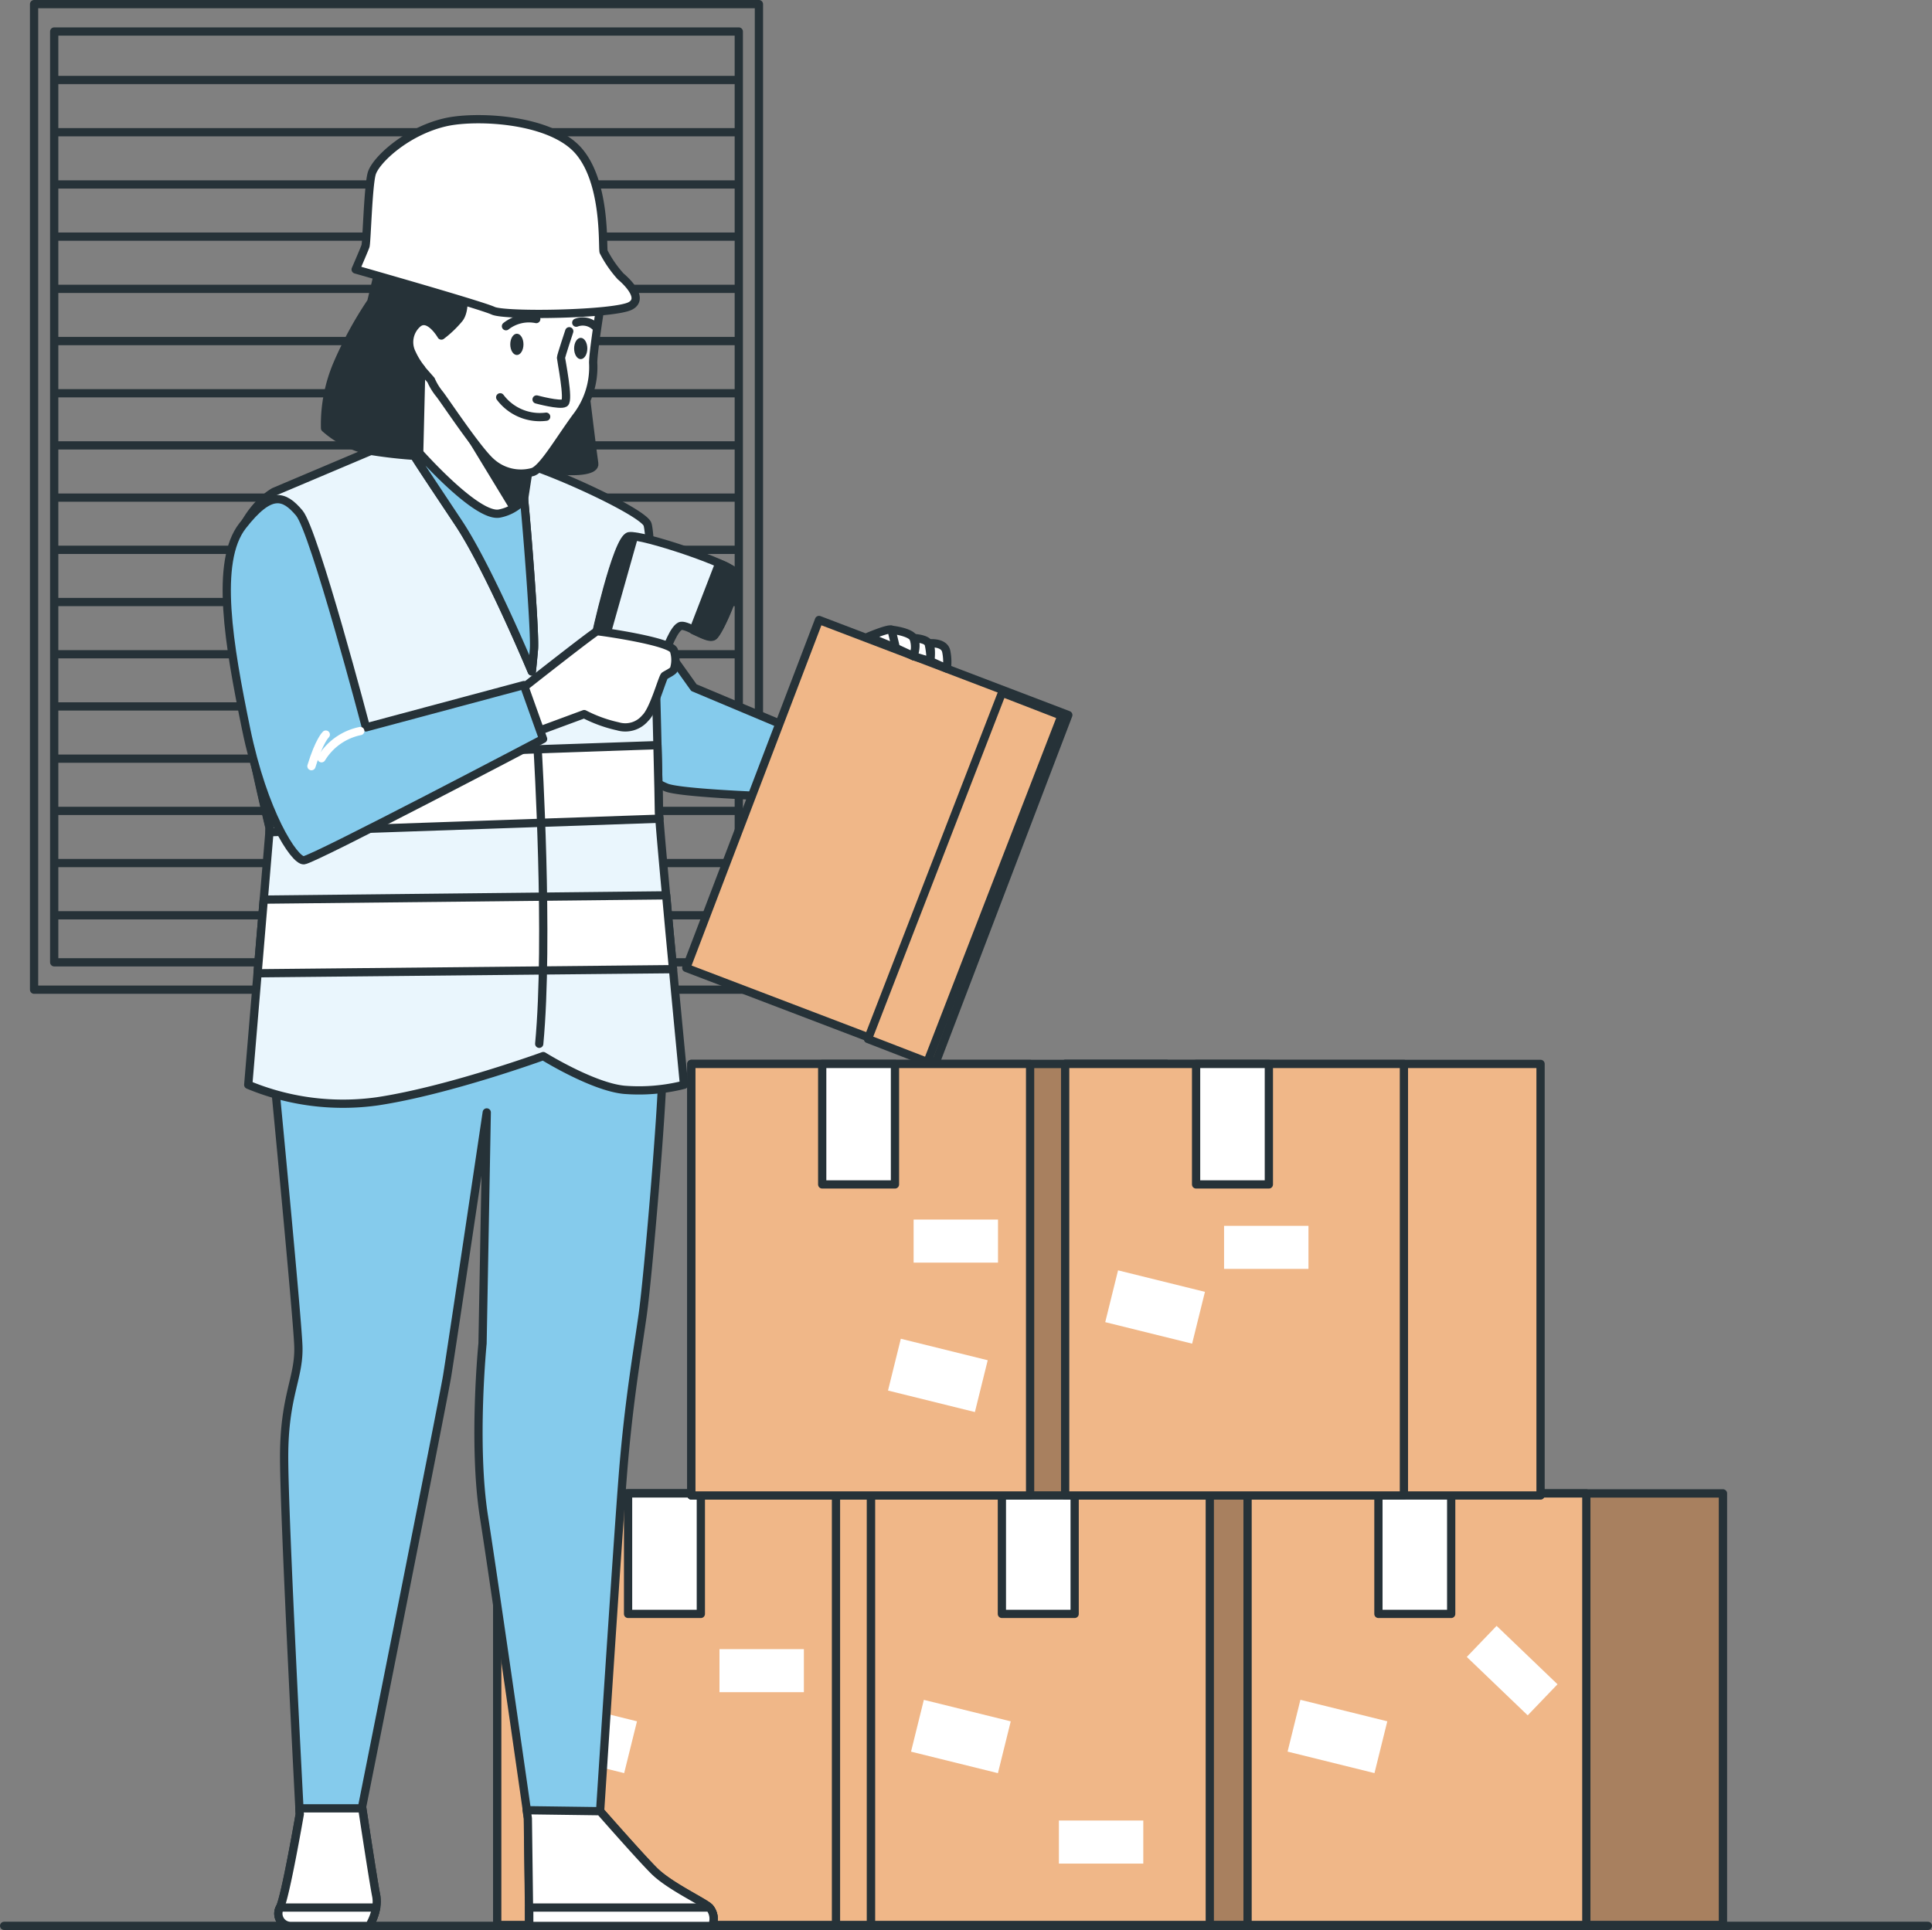 <svg xmlns="http://www.w3.org/2000/svg" viewBox="0 0 234.18 234"><rect x="0" y="0" width="234.18" height="234" fill="#808080" stroke="none"/><defs><style>.cls-1,.cls-11{fill:none;}.cls-1,.cls-3,.cls-4,.cls-5,.cls-7,.cls-8,.cls-9{stroke:#263238;}.cls-1,.cls-11,.cls-3,.cls-4,.cls-5,.cls-7,.cls-8,.cls-9{stroke-linecap:round;stroke-linejoin:round;}.cls-2,.cls-4{fill:#f0b788;}.cls-3{opacity:0.3;}.cls-5,.cls-6{fill:#fff;}.cls-7{fill:#85cbec;}.cls-8{fill:#eaf6fd;}.cls-10,.cls-9{fill:#263238;}.cls-11{stroke:#fff;}</style></defs><g id="Layer_2" data-name="Layer 2"><g id="Layer_1-2" data-name="Layer 1"><line class="cls-1" x1="0.5" y1="233.49" x2="233.68" y2="233.49"/><rect class="cls-1" x="4.13" y="0.5" width="87.86" height="119.49"/><rect class="cls-1" x="6.57" y="3.82" width="82.98" height="112.85"/><line class="cls-1" x1="6.59" y1="9.7" x2="89.45" y2="9.7"/><line class="cls-1" x1="6.59" y1="16.03" x2="89.45" y2="16.03"/><line class="cls-1" x1="6.59" y1="22.36" x2="89.45" y2="22.36"/><line class="cls-1" x1="6.59" y1="28.69" x2="89.45" y2="28.69"/><line class="cls-1" x1="6.59" y1="35.02" x2="89.45" y2="35.02"/><line class="cls-1" x1="6.59" y1="41.35" x2="89.45" y2="41.35"/><line class="cls-1" x1="6.59" y1="47.68" x2="89.45" y2="47.68"/><line class="cls-1" x1="6.59" y1="54" x2="89.45" y2="54"/><line class="cls-1" x1="6.59" y1="60.33" x2="89.45" y2="60.33"/><line class="cls-1" x1="6.59" y1="66.66" x2="89.45" y2="66.66"/><line class="cls-1" x1="6.59" y1="72.99" x2="89.45" y2="72.99"/><line class="cls-1" x1="6.59" y1="79.32" x2="89.45" y2="79.32"/><line class="cls-1" x1="6.59" y1="85.65" x2="89.45" y2="85.65"/><line class="cls-1" x1="6.59" y1="91.98" x2="89.45" y2="91.98"/><line class="cls-1" x1="6.59" y1="98.31" x2="89.45" y2="98.31"/><line class="cls-1" x1="6.59" y1="104.64" x2="89.45" y2="104.64"/><line class="cls-1" x1="6.59" y1="110.97" x2="89.45" y2="110.97"/><rect class="cls-2" x="60.27" y="181.06" width="57.62" height="52.32"/><rect class="cls-3" x="121.44" y="181.06" width="57.62" height="52.32"/><rect class="cls-1" x="60.27" y="181.06" width="57.62" height="52.32"/><rect class="cls-4" x="60.27" y="181.06" width="41.06" height="52.32"/><rect class="cls-5" x="76.13" y="181.06" width="8.82" height="14.61"/><rect class="cls-6" x="87.21" y="199.94" width="10.23" height="5.22"/><rect class="cls-6" x="65.75" y="207.29" width="10.85" height="6.47" transform="translate(52.65 -10.93) rotate(13.9)"/><rect class="cls-2" x="105.58" y="181.06" width="57.62" height="52.32"/><rect class="cls-3" x="105.58" y="181.06" width="57.62" height="52.32"/><rect class="cls-1" x="105.58" y="181.06" width="57.62" height="52.32"/><rect class="cls-4" x="105.58" y="181.06" width="41.06" height="52.32"/><rect class="cls-5" x="121.44" y="181.06" width="8.82" height="14.61"/><rect class="cls-6" x="128.35" y="220.72" width="10.23" height="5.22"/><rect class="cls-6" x="111.06" y="207.29" width="10.85" height="6.47" transform="translate(53.97 -21.81) rotate(13.9)"/><rect class="cls-2" x="151.22" y="181.06" width="57.62" height="52.32"/><rect class="cls-3" x="151.22" y="181.06" width="57.62" height="52.32"/><rect class="cls-1" x="151.22" y="181.06" width="57.62" height="52.32"/><rect class="cls-4" x="151.22" y="181.06" width="41.06" height="52.32"/><rect class="cls-5" x="167.08" y="181.06" width="8.82" height="14.61"/><rect class="cls-6" x="178.16" y="199.94" width="10.23" height="5.22" transform="translate(191.25 -70.5) rotate(43.81)"/><rect class="cls-6" x="156.7" y="207.29" width="10.85" height="6.47" transform="translate(55.31 -32.78) rotate(13.9)"/><rect class="cls-2" x="83.8" y="128.99" width="57.62" height="52.32"/><rect class="cls-3" x="83.8" y="128.99" width="57.62" height="52.32"/><rect class="cls-1" x="83.8" y="128.99" width="57.62" height="52.32"/><rect class="cls-4" x="83.8" y="128.99" width="41.06" height="52.32"/><rect class="cls-5" x="99.66" y="128.99" width="8.82" height="14.61"/><rect class="cls-6" x="110.74" y="147.86" width="10.23" height="5.22"/><rect class="cls-6" x="108.26" y="163.51" width="10.85" height="6.47" transform="translate(43.38 -22.42) rotate(13.9)"/><rect class="cls-3" x="129.11" y="128.99" width="57.62" height="52.32"/><rect class="cls-2" x="129.11" y="128.99" width="57.62" height="52.32"/><rect class="cls-1" x="129.11" y="128.99" width="57.62" height="52.32"/><rect class="cls-4" x="129.11" y="128.99" width="41.06" height="52.32"/><rect class="cls-5" x="144.98" y="128.99" width="8.82" height="14.61"/><rect class="cls-6" x="148.37" y="148.62" width="10.23" height="5.22"/><rect class="cls-6" x="134.59" y="155.22" width="10.85" height="6.47" transform="translate(42.16 -28.99) rotate(13.9)"/><path class="cls-7" d="M33.24,130.63s2.75,28.51,2.92,32.46-1.72,6-1.72,13.56,1.89,43.28,1.89,43.28-1.72,10-2.4,11.34a1.5,1.5,0,0,0,1.37,2.23h9.45a5.81,5.81,0,0,0,.86-3.61c-.35-1.71-1.72-10.82-1.72-10.82s9.79-49.11,10.3-52.2,4.81-32,4.81-32l-.51,28s-1.21,12.19.17,21S64,220.45,64,220.45l.17,13.05H86.31a2,2,0,0,0-.52-2.4c-1.2-.86-4.81-2.58-6.52-4.3s-6.53-7.21-6.53-7.21,2.06-31.94,2.75-40.7,1.72-14.6,2.4-19.41,2.41-25.42,2.41-29.88-19.07-7-19.07-7l-28.16,2.92Z"/><path class="cls-5" d="M45.61,229.89c-.32-1.57-1.51-9.4-1.7-10.65H36.29c0,.45.05.69.05.69s-1.73,10-2.41,11.34a1.5,1.5,0,0,0,1.37,2.23h9.45a6.87,6.87,0,0,0,.85-2.23A3.76,3.76,0,0,0,45.61,229.89ZM86,231.27l-.2-.18c-1.21-.85-4.81-2.57-6.53-4.29s-6.53-7.21-6.53-7.21v0l-8.9-.12.14,1,.14,10.82,0,2.23H86.31A2.11,2.11,0,0,0,86,231.27Z"/><path class="cls-5" d="M33.93,231.27H45.6a6.87,6.87,0,0,1-.85,2.23H35.3A1.5,1.5,0,0,1,33.93,231.27Z"/><path class="cls-5" d="M86.31,233.5H64.15l0-2.23H86A2.11,2.11,0,0,1,86.31,233.5Z"/><path class="cls-7" d="M79,76.2l5.11,7.17,11.9,5-3.28,8.16s-10.45-.38-12-1.07a9.73,9.73,0,0,1-2.59-1.6l.07-18Z"/><rect class="cls-4" x="90.18" y="79.44" width="32.34" height="45.15" transform="translate(43.33 -31.2) rotate(20.88)"/><rect class="cls-2" x="113.96" y="83.82" width="7.75" height="45.15" transform="matrix(0.93, 0.36, -0.36, 0.93, 45.65, -35)"/><rect class="cls-1" x="113.96" y="83.82" width="7.75" height="45.15" transform="matrix(0.93, 0.36, -0.36, 0.93, 45.65, -35)"/><path class="cls-5" d="M105.24,77.19s2.51-1.07,2.82-.84a7.26,7.26,0,0,1,.53,2.22Z"/><path class="cls-5" d="M108.06,76.35s2.21.23,2.67,1a3.4,3.4,0,0,1,0,2.21l-2.14-1Z"/><path class="cls-5" d="M110.73,77.35s1.6.07,1.83.68a9,9,0,0,1,.23,2.14l-2.06-.61S111.26,78.11,110.73,77.35Z"/><path class="cls-5" d="M112.56,78s1.91-.23,2.14,1a6.4,6.4,0,0,1,.07,2.06l-2-.91S113,78.34,112.56,78Z"/><path class="cls-8" d="M82.91,131.52a22.32,22.32,0,0,1-7.23.61c-3.82-.35-9.83-4.09-9.83-4.09s-11.48,4.18-20.09,5.48a29.89,29.89,0,0,1-15.67-2L31.22,118l.75-8.93.69-8.21,0-.53s-.88-3.56-1.9-8.34c-1.39-6.52-3-15.33-3-20.54.09-9.06,5.48-11.83,5.48-11.83L48.89,53c7.13-.26,9.31,2,13.22,2.79s15.66,6.18,16.36,7.74c.49,1.1,1,17,1.22,26.86.11,4.15.17,7.25.17,7.77,0,.16,0,.55.07,1.15.13,1.76.44,5.26.82,9.33.25,2.82.55,5.93.83,8.91C82.27,124.88,82.91,131.52,82.91,131.52Z"/><path class="cls-5" d="M32.7,100.37s-.88-3.56-1.9-8.34l48.89-1.69c.11,4.15.17,7.25.17,7.77,0,.16,0,.55.07,1.15L32.66,100.9Z"/><path class="cls-5" d="M81.58,117.5,31.22,118l.75-8.93,48.78-.52C81,111.41,81.3,114.52,81.58,117.5Z"/><path class="cls-1" d="M65.18,91s1.38,22.84.18,35.55"/><path class="cls-9" d="M70.9,47.21s1,8.27,1.13,9-1.65,1.13-4.79.78l-3.13-.35s1.83-3.22,2.35-4.09S70.9,47.21,70.9,47.21Z"/><path class="cls-5" d="M63.24,56.69a14.76,14.76,0,0,0,.18,2.88c.26,1.82,1.48,17.14,1.3,19.14s-.26,2.69-.26,2.69-5.22-12.53-8.87-18S50.19,55.3,50,54.87s-.61-13-.61-13a7,7,0,0,1,3.3,2.53,79.61,79.61,0,0,0,6.53,7.91C61.5,54.87,63.24,56.69,63.24,56.69Z"/><polygon class="cls-9" points="56.75 52.47 62.15 61.35 63.52 60.53 64.11 56.69 55.4 49.48 56.75 52.47"/><path class="cls-7" d="M60.55,62.26C58,62.78,51.74,56,49.92,53.89a7.24,7.24,0,0,0,.1,1c.17.43,1.91,3,5.57,8.52s8.87,18,8.87,18,.09-.69.26-2.69c.16-1.8-.81-14.32-1.2-18.18A5.28,5.28,0,0,1,60.55,62.26Z"/><path class="cls-5" d="M72.9,36.42s-1,6.09-1,7.57a9.82,9.82,0,0,1-2.09,6.61c-2.18,3-4,6.18-5.22,6.62a5.37,5.37,0,0,1-5-1.14c-1.65-1.39-5.83-7.74-6.35-8.35a7.28,7.28,0,0,1-1-1.65l-1.22-1.39a3.63,3.63,0,0,1-2.26-3.83,5,5,0,0,1,2.35-4.18L55,33.29A38.93,38.93,0,0,0,72.9,36.42Z"/><path class="cls-1" d="M69,40.16s-1,3-1,3.22,1,5.14.44,5.48-3.4-.43-3.4-.43"/><path class="cls-1" d="M60.63,48.17a6,6,0,0,0,5.57,2.35"/><ellipse class="cls-10" cx="62.65" cy="41.75" rx="0.8" ry="1.29"/><ellipse class="cls-10" cx="70.39" cy="42.25" rx="0.8" ry="1.29"/><path class="cls-1" d="M61.33,39.55A4.51,4.51,0,0,1,65,38.68"/><path class="cls-1" d="M69.85,39.12a2.21,2.21,0,0,1,2.27.43"/><path class="cls-9" d="M56.11,35.38s.35,2.17-.44,3.22a12.86,12.86,0,0,1-2.17,2.08S52,38.07,50.63,39.21a3,3,0,0,0-.7,3.65,8.71,8.71,0,0,0,1.13,1.83L50.8,55.3a57,57,0,0,1-6.18-.69,12.06,12.06,0,0,1-5.22-2.7,18.7,18.7,0,0,1,1.48-7.75A46,46,0,0,1,45,36.6L46,32.42Z"/><path class="cls-5" d="M43.11,32.67s15.17,4.31,16.66,5,14.72.45,16.65-.59-1.19-3.57-1.19-3.57a14,14,0,0,1-2.07-3c-.15-.74.31-8.31-3-12.18S58.13,14,54.28,14.76c-4.87,1-8.79,4.68-9.23,6.31s-.6,8.33-.75,8.77S43.11,32.67,43.11,32.67Z"/><path class="cls-8" d="M80.73,78.88s1-2.87,1.83-3,3.22,1.66,3.91,1.22,3.31-6.44,2.79-7.57-11.49-4.78-13-4.52-4.17,12.53-4.17,12.53Z"/><path class="cls-9" d="M87.17,68.33l-3.12,8.08c1,.45,2,1,2.42.73.7-.43,3.31-6.44,2.79-7.57A5.33,5.33,0,0,0,87.17,68.33Z"/><path class="cls-9" d="M73.26,77.75l3.58-12.69a2.06,2.06,0,0,0-.55,0c-1.48.26-4.17,12.53-4.17,12.53Z"/><path class="cls-5" d="M63.07,83.67s9.05-7.14,9.31-7.14,9,1.22,9.31,2.35a3.72,3.72,0,0,1,0,2.26c-.09.26-.87.61-1.13.79s-1.31,4.17-2.35,5.13a3.15,3.15,0,0,1-3.31,1,16.62,16.62,0,0,1-4.09-1.48l-5.65,2.09Z"/><path class="cls-7" d="M44.36,88.19s-6.26-23.84-8.09-26-3.48-2.79-6.87,1.56-1.66,14.44.43,24.62,5.83,16,7,15.93,29-14.71,29-14.71L63.5,83.06Z"/><path class="cls-11" d="M43.67,88.63a7.18,7.18,0,0,0-4.7,3.3"/><path class="cls-11" d="M39.49,89.06s-.78.7-1.74,3.83"/></g></g></svg>